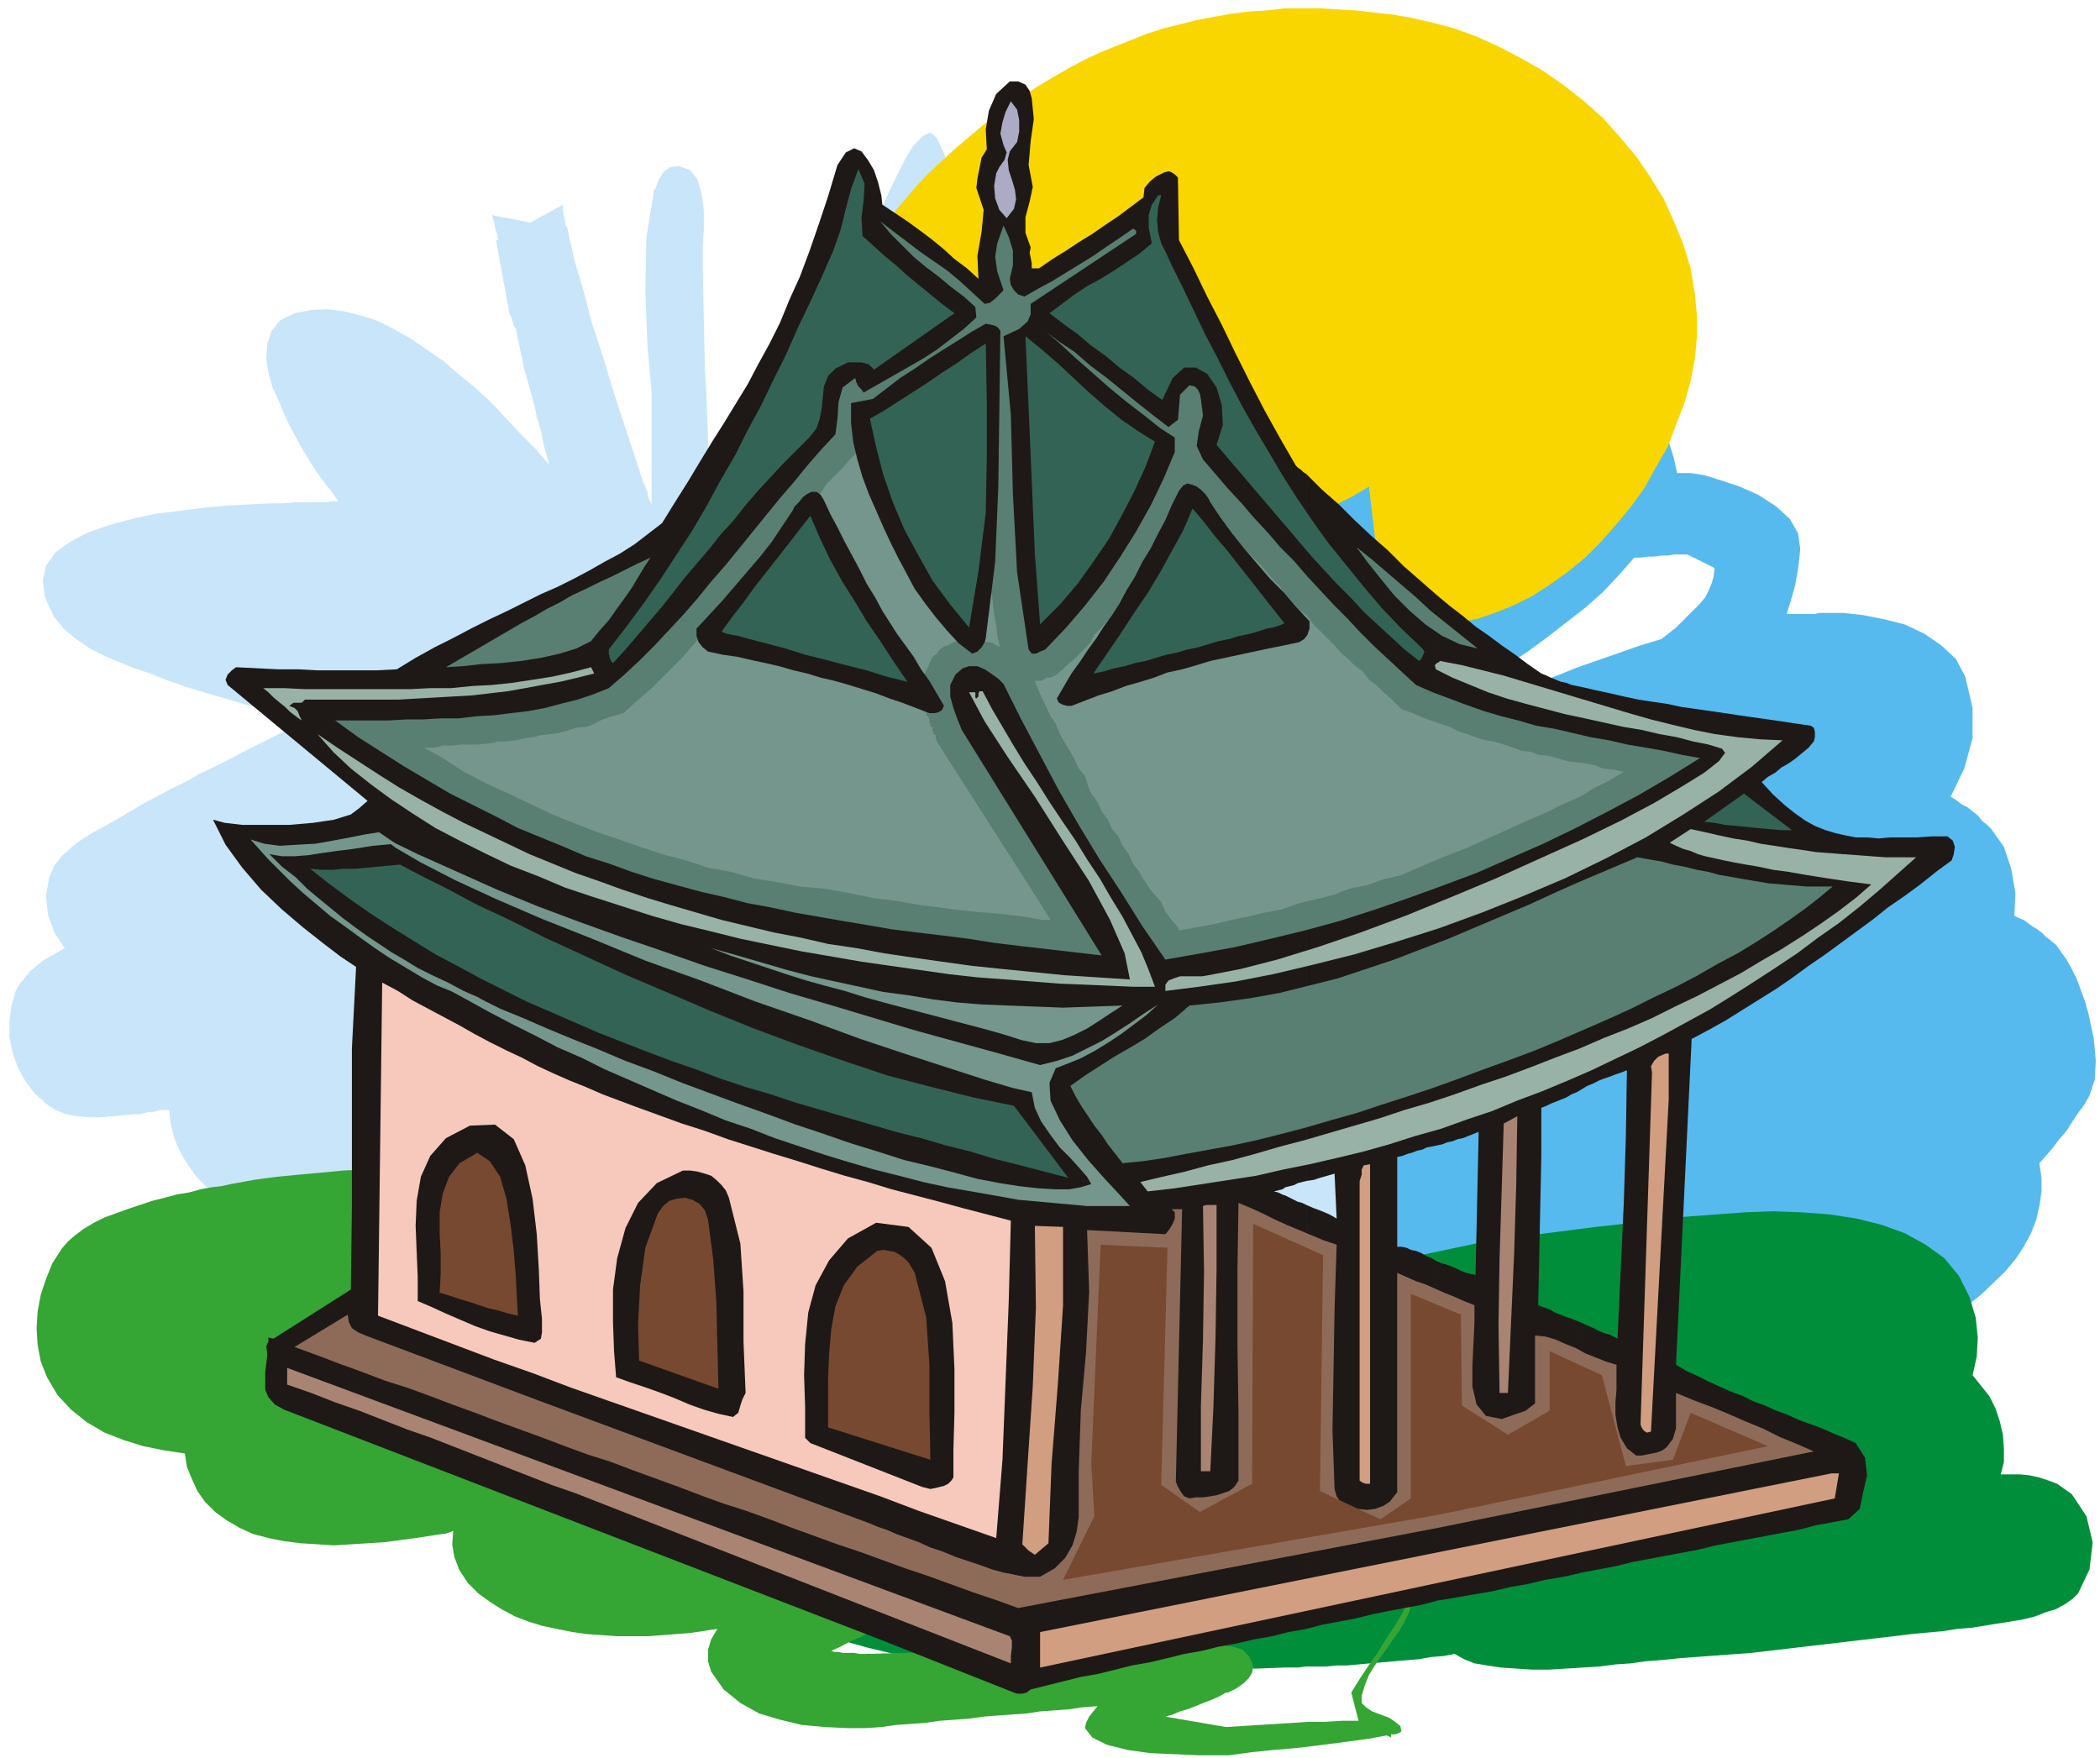 <svg xmlns="http://www.w3.org/2000/svg" fill-rule="evenodd" height="1.684in" preserveAspectRatio="none" stroke-linecap="round" viewBox="0 0 2011 1684" width="2.011in"><style>.pen1{stroke:none}.brush7{fill:#1e1916}.brush9{fill:#336354}.brush10{fill:#597f72}.brush11{fill:#75968c}.brush12{fill:#99b2a8}.brush14{fill:#d19e82}.brush15{fill:#aa8472}.brush16{fill:#774930}</style><path class="pen1" style="fill:#56baef" d="M1159 1152h13l6 1h13l7 1h13l4-9 4-8 4-9 5-8 4-8 5-8 5-7 5-7 3-5 2-5 3-4 2-5 3-5 3-5 3-5 4-5-7-5-7-6-6-7-5-10-5-10-5-12-4-14-4-15v-5l-1-5v-4l1-5 5-10 5-11 5-10 5-10h-6l-6-1-6-2-6-2-5-3-5-4-5-4-4-5-8-16-1-16 4-17 9-16 13-18 17-16 19-17 21-16 22-16 23-14 23-14 22-12 20-11 18-9 16-8 11-5 19-8 20-8 19-7 20-8 20-7 20-7 20-7 20-6 14-11 9-9 8-8 6-6 5-6 3-6 3-7 2-7 1-8-26-13h-13l-6 1h-6l-7 1h-6l-7 1h-6l-15 17-15 16-17 15-18 14-18 14-19 14-20 13-21 14-15 10-13 9-14 9-13 8-12 7-13 7-12 6-13 6-12 5-14 4-13 4-14 2-16 2-16 1-17 1-18-1-20-6-9-13 1-18 7-21 12-22 13-20 13-16 9-10 16-13 17-14 18-12 19-13 20-12 20-11 21-11 22-10 22-10 23-9 23-8 22-7 23-6 23-6 23-4 22-3-5-17-52-23h-15l-7 1-7 1-3 3-3 4-3 3-3 4-17 17-19 16-19 15-20 14-20 13-21 13-22 12-22 11-23 10-23 10-23 8-23 9-24 7-23 7-24 6-23 5-12-4-7-13-4-16-1-12 8-19 13-18 17-17 20-15 22-14 21-12 20-11 18-9 13-7 14-7 15-6 14-7 16-6 15-6 16-6 16-5 16-5 16-5 17-4 16-3 16-3 17-2 16-1h16l2-4 3-5 3-4 3-4-32-26-16-4-15-3-15-2-15-1h-15l-15 2-15 2-14 3-15 4-14 4-15 5-14 6-14 6-15 6-14 7-15 7-14 6-13 7-13 7-13 7-13 7-12 8-12 7-12 8-12 9-11 8-12 9-11 9-10 10-11 9-10 10-10 11-2-2 12-13 13-13 13-13 15-13 14-12 15-11 16-11 16-11 16-11 16-10 17-9 17-9 17-8 17-8 18-7 17-7 17-6 16-7 17-5 17-6 18-4 17-4 17-2h18l8 2 13 4 16 6 18 8 16 8 13 9 8 9v8l-2 5-3 5-2 4-3 5 12 1 12 2 12 2 12 3 11 4 11 5 11 6 10 6 5 8 5 12 5 16 3 14h13l13 2 16 5 18 6 18 8 17 11 13 12 8 14 2 15-2 18-3 17-4 14-4 13h27l4-1h23l19 2 20 4 20 5 19 9 16 11 14 13 9 17 7 30v29l-8 29-13 27 5 3 5 4 6 3 5 4 5 4 4 5 5 4 4 4 12 17 7 21 4 23-1 22 4 2 5 2 4 3 4 3 5 3 4 3 4 4 4 3 6 5 5 7 5 7 5 9 5 10 4 11 4 11 3 11 5 23 2 22-1 18-5 15-5 9-6 8-6 9-5 8-7 8-6 8-6 7-7 8 2 14v13l-2 14-3 13-5 13-7 13-8 12-10 12-23 22-25 20-27 18-28 16-30 14-30 12-32 11-32 9-33 9-33 7-33 6-33 5-33 5-32 5-32 4-31 4-159 16-115 3v-252z"/><path class="pen1" style="fill:#c9e5f9" d="m1230 1331-12-3-11-4-12-3-11-3-11-3-11-3-12-3-11-3-11-3-11-2-11-2-11-3-12-2-11-1-12-2-12-1-28-1-29-2-28-1-29-1-28-1h-29l-28-1-29-1H677l-29 1h-29l-29 1h-12l-13 1-12 1-13 1h-25l-12-1-12-3-17-5-17-6-17-8-15-8-14-10-13-12-10-14-7-15-2-10-2-11v-22h-14l-14 1h-28l-14-1h-14l-13-1-12-2-12-1-12-2-10-3-10-2-8-4-8-3-7-4-5-5-7-7-6-8-6-9-5-9-4-9-3-10-2-10-1-10h-8l-4 1-4 1h-4l-4 1-4 1h-4l-11 1-11 1-12 1H85l-11-1-11-2-10-4-9-6-11-10-9-12-7-13-5-14-3-15v-15l2-15 4-14 4-7 5-6 5-6 6-5 6-5 7-4 7-4 7-4-10-15-6-17-2-18 3-17 5-12 8-10 10-9 11-8 12-7 13-7 12-7 12-7 10-6 10-5 11-6 10-5 10-5 10-6 11-5 10-5 10-5 11-6 10-5 10-5 10-5 11-6 10-5 10-5-17-4-17-4-17-4-17-5-17-5-17-5-16-5-17-6-15-6-15-5-15-6-14-6-14-7-13-9-11-9-10-12-9-19-2-16 3-14 9-13 14-10 17-9 20-7 22-6 23-5 24-3 24-3 22-2 21-1 18-1h14l10-1h30l6-1h6l-7-10-8-10-7-10-7-11-6-10-6-11-6-11-5-11-5-12-6-13-4-14-2-14 1-14 4-12 8-10 14-7 15-3 16-1 16 2 16 4 16 5 16 8 16 9 16 11 16 11 15 13 16 13 15 14 14 15 14 15 14 14 13 15-5-18-3-15-4-13-2-10-5-18-5-18-4-19-4-19-2-3-1-4-1-4-2-3-13-71h2l-1-6-2-6-1-6-2-6 37 7 31-17v5l1 5 1 6 1 5h1l7 32 9 30 8 31 10 30 9 30 10 31 10 30 10 31 2 4 2 5 1 6 3 6V376l-4-45-2-53 1-51 7-42v-3h1l4-10 5-8 6-4 8-1 11 4 7 9 4 14 2 16v17l-1 16v23l2 96 1 15 1 22 1 27v31l2 8 3 8 3 8 4 8 8 13 9-10 8-10 7-10 7-10 6-10 5-12 6-13 6-14 37-94 56-114 3-6 5-11 7-14 7-14 8-13 9-9 7-3 6 5 8 17 4 20 1 22-2 23-3 23-4 22-4 20-4 18-6 32-3 28v27l3 29 13-13 13-13 12-13 13-14 12-13 11-13 12-14 11-14 12-14 11-14 11-14 11-14 10-14 11-15 11-14 11-15 2-5 3-4 3-4 5-3h2l2 1 2 1v3l-1 1-1 1v2h-1l-3 9-6 9-6 9-6 8-53 82-6 8-6 8-6 8-7 9-7 8-6 8-6 8-6 9-3 3-2 2-2 3-3 3-11 23-6 23 1 24 10 25h-1l-7-7-7-7-6-8-2-9 5-17 7-17 8-15 9-15 3-3 2-3 3-2 2-3 3-6 3-6 4-6 4-5 7-11 8-11 7-11 6-11-21 28-22 27-21 26-19 22-17 18-14 13-10 6-6-2-12-35-2-38 4-38 7-35 5-30 3-27 1-25-1-26-44 89-8 23-14 38-18 47-21 50-22 47-24 37-22 22h-21l-3-2-3-3-4-3-3-3-3 22-3 20-5 19-6 16v18l-2 9-2 7v1h-2l5 4 5 5 4 4 4 5 4 5 3 5 3 6 2 6 1 12-1 12-4 11-7 9v3h1l11 19 4 22-3 22-9 21-5 8-7 7-7 7-8 6 13 1 13 1 13 1 12 2 13 2 12 2 12 3 12 3 11 4 11 4 10 5 10 6 8 7 8 7 7 7 6 9 3 6 2 5 2 6 1 6 19-1 19-1 19-1h58l19 2 19 1 17 3 17 3 16 4 14 5 13 5 12 7 10 8 8 9 12 19 8 20 5 22v23l12 1 12 2 13 2 12 1 12 2 13 3 12 2 13 2 12 3 12 3 13 3 12 3 12 3 13 3 12 4 12 4-78 237z"/><path class="pen1" style="fill:#f9d600" d="m1311 466-17 10-18 9-19 9-18 9-19 8-19 7-18 7-19 6-18 5-19 5-17 3-18 3-17 2-16 2h-15l-15-1-12-1-14-3-14-2-16-4-16-4-16-5-16-6-16-7-16-7-15-8-13-9-13-10-11-11-9-11-7-13-5-13-9-38-5-35-2-33 3-30 8-29 14-29 20-30 27-32 12-13 13-12 13-12 13-11 13-11 14-11 13-10 14-9 14-9 15-9 14-8 15-8 15-7 15-6 15-6 15-6 16-5 16-4 16-4 16-3 17-3 16-2 17-1 17-2h34l17 1 18 1 17 2 18 2 17 3 18 4 23 6 22 8 22 10 21 11 21 12 20 14 19 15 18 16 16 18 16 19 13 19 13 21 10 22 9 22 7 23 4 24 2 21v21l-2 21-4 21-6 21-8 21-8 21-11 19-11 20-13 18-14 17-15 17-15 15-17 14-17 12-17 11-16 8-17 7-17 6-18 4-17 5-18 3-18 4-18 4-17-146z"/><path class="pen1" style="fill:#008e3a" d="m1280 1219 147-31 101-13 19-2 22-3 23-3 25-2 27-2 27-2 27-1 27 1 27 2 26 4 24 6 22 8 20 11 18 13 14 17 10 20 6 20 2 19-1 18-4 18 8 10 8 10 6 12 4 12 3 13 1 13v13l-3 12h19l9 1 9 2 9 3 8 3 7 5 7 5 14 21 6 25-3 26-11 23-5 5-7 5-9 5-10 3-10 4-12 3-12 2-13 2-12 2-13 2-13 1-12 2-11 1-11 1-10 1-8 1-145 17-68 5-9 1-11 1-13 1-14 2-15 1-15 2-16 1-16 1-17 1h-16l-15-1-15-1-13-2-12-2-10-4-9-5-11 2-12 1-11 2-12 1-12 1-11 1-12 1-11 1-11 1h-10l-10 1h-19l-8 1h-13l-26 1h-26l-27 1-27 1h-27l-27 1h-27l-27-1-27-1-27-1-27-3-26-3-27-3-26-5-25-6-25-7-8-2-7-1-7-3-8-2-6-3-7-4-6-4-5-5-4-4-3-4-2-5-1-4-15-1h-15l-15-1-15-2-16-1-15-1-15-2-15-2-10-1-16-1-19-1-20-3-20-2-18-4-15-4-8-5-6-9v-6l4-5 9-3-10-3-10-3-10-3-10-4-11-3-10-3-10-3-10-3-10-5-12-4-13-5-14-6-13-5-13-6-11-6-9-6v-1l1-1 2-1h2v-1l1 1h4l12 1 15 1 17 2 18 2 17 1 15 2 13 1h8l-13 1h-13l-13-1h-13l-13-1-13-1-13-1-12-1 11 4 12 5 11 4 12 5 12 4 12 4 12 4 12 4 12 4 12 4 13 3 12 4 12 3 13 3 12 3 13 3h19l20 2 20 1 19 2 17 2 13 1 9 2h6l4 2 6 1 7 1 14 1h86l14-1 21-7 21-5 23-4 22-2h21l18 2 15 3 11 5 6 7 2 9-1 10-4 8-5 3-4 3-5 3-5 2-5 1-6 2h-5l-5 1 11 1 12 1 12 1h11l12 1h58l12-1h12l11-1h12l12-1 11-1 1-3 2-3 1-3 2-2 7-8 9-6 10-4 11-4 12-2 12-2 11-2 12-2h1l1-9 1-9 2-9 2-8 6-11 10-11 12-11 16-11 17-11 19-10 21-9 21-9-35-149z"/><path class="pen1" style="fill:#35a533" d="m553 1178 2 2 3 1 2 2 2 1 11 9 9 10 8 11 7 13 5 13 3 13 1 14v13h44l10 1 9 2 7 3 7 3 9 7 8 9 6 10 5 10 3 12 2 11v12l-2 11-4 9-6 9-9 10-11 10-13 11-13 9-14 10-14 9h17l117-9 99-7 10-1 11-1 10-1 11-1h20l10 3 9 4 12 12 7 16 2 17-4 16-7 10-9 9-10 7-11 5-13 5-12 5-13 4-12 5-11 4-10 4-10 5-10 4-9 5-10 4-9 5-9 4 3 1h4l4 1h11l5 1h4l116-3 125-3h10l15-1 18-1 20-1h36l14 2 9 3 6 6 3 6 1 5-1 5-3 5-5 5-7 5-8 4h1-3l-7 4-7 3-8 3-7 3-8 3-7 2-7 3-7 2 58 10 16-1 16-1 16-1 16-1 15-1h16l16-1h16l-7-27 8-13 8-12 9-13 8-13 8-12 8-13 6-13 6-13h3l-3 8-3 9-3 9-4 8-5 9-6 8-6 9-6 8-6 9-5 8-4 10-3 10v7l4 4 6 4 8 3 8 3 6 4 5 4 1 5-1 1-2 1-3 1h-4v3l-4-2-16 3-22 3-23 3-25 3-23 2-20 2-14 2-8 1h-30l-22-1-23-1-22-3-20-5-14-7-7-9 1-5 3-6 4-5 4-5-14 1-13 2-14 1-14 1-13 2-14 1-14 1-13 1-14 2-14 1-14 1-14 2-14 1-14 1-14 2-14 1h-19l-21-1-22-2-21-5-20-6-18-10-16-13-12-17-3-10v-11l3-10 6-10-7 1-6 1-7 1-7 1-13 1-13 1-14 1h-29l-14-1-15-1-14-2-15-3-14-3-13-4-13-5-13-7-11-7-11-8-10-10-8-12-5-13-2-12 1-13-2 1-3 1-3 1h-2l-13 2-13 2-15 2-15 2-16 1-16 1-16 1-16-1-16-1-16-2-15-3-15-4-13-6-12-7-11-8-10-10-7-10-5-11-5-12-2-13-20-3-20-4-19-6-18-7-17-10-15-12-13-14-10-17-6-15-3-16-1-16 1-16 3-16 5-15 6-15 9-14 6-7 7-6 8-6 10-6 10-5 11-4 11-4 12-4 12-4 12-3 11-3 12-2 11-3 11-2 9-1 9-2 22-4 22-3 21-2 22-2 21-2 21-1 21-1h43l21 1 21 1 22 2 21 2 22 3 22 3 22 4-12 43z"/><path class="pen1 brush7" d="m1515 658 13 3 14 3 13 3 14 3 13 2 14 2 14 3 14 2 14 2 14 2 13 2 14 2 14 2 14 2 13 2 14 2 3 2 1 4v5l-1 4-5 6-6 5-6 5-7 5-7 4-6 5-7 4-6 5 11 12 11 10 10 8 10 7 9 5 10 4 10 3 9 2 10 2h11l11 1 11-1h26l14-1h15l5 4 2 6-1 7-2 6-15 11-15 12-15 11-16 11-15 12-15 11-15 11-15 11-16 11-15 11-16 11-16 10-16 10-16 10-16 9-17 9-15 312 10 6 11 5 10 5 11 5 11 5 11 4 10 5 11 4 11 5 11 4 11 5 11 4 11 4 11 5 10 4 11 5 9 14 2 17-4 17-3 15-11 10-16 3-16 3-15 4-16 3-16 3-16 3-16 3-16 3-16 4-16 3-16 3-16 3-16 3-16 4-16 3-16 3v-239l4 2 5 2 4 2 4 2 5 2 4 1 4 2 4 2 3-65 3-65 2-64 1-63-5 2-6 2-5 2-6 2-5 2-6 3-5 2-5 3V658zm-139-88 12 10 13 10 12 10 13 9 12 9 13 9 12 9 13 9 5 2 4 2 5 2 5 2 5 1 5 2 5 1 5 1v385l-5 3-5 2-5 3-5 2-5 2-5 2-4 2-5 2v46l-1 48-1 48-1 47 5 2 6 2 5 3 5 2 5 2 6 2 5 2 5 2v239l-17 4-18 3-17 4-17 3-17 4-18 3-17 3-18 3v-325l5 2 4 1 5 2 5 2 4 2 5 2 4 1 5 1 3-137-5 2-5 2-5 2-5 1-5 2-5 1-5 2-5 1V570zm-125-116 15 15 16 14 15 15 16 15 16 14 15 15 16 14 16 14v527l-5 1-5 1-4 2-5 1-5 2-4 1-5 2-5 1v86h4l5 1 4 2 5 1 5 2 5 3 5 2 5 3v325l-15 4-16 3-16 3-15 3-16 4-16 3-16 3-15 4v-406l7 3 8 3 7 3 7 4-2-43-7 2-7 2-6 2-7 1V454zM988 94l2 20-3 21-2 23 4 21-3 14-4 15v15l5 14-1 5 1 5 1 5v5h7l13-9 13-8 12-8 13-8 13-9 12-8 12-9 12-9 1-9 5-6 6-5 8-4 4-1 3 1 3 2 3 3 1 60 14 27 13 27 14 27 13 27 14 28 14 27 15 27 15 26 2 2 3 2 2 2 3 2v677l-4 1-4 1-4 2-4 1-4 1-3 2-4 1-4 1 4 1 4 2 3 1 4 2 4 2 4 2 4 1 4 2v406l-17 3-16 4-17 3-17 4-17 3-16 4-17 3-16 4-17 4-17 3-16 4-16 4-17 3-16 4-16 4-16 4-4 3-4 1h-5l-3-1-126-50-573-221-9-5-6-7-3-7v-17l1-8 1-9-1-8 2-4v-4l5 1 74-47 1-79v-152l4-78-15-10-17-13-19-15-20-17-20-19-18-21-16-22-12-24 11 3 17 2h45l23-2 20-3 16-5 8-6 8-7-134-111-2-5 2-5 4-4 4-3 20 1 20 1h19l19 1h56l20-1 18-11 18-10 18-9 17-9 18-9 17-8 16-8 16-8 16-7 16-8 15-8 14-8 15-8 14-9 13-10 13-10 13-21 12-19 12-20 11-18 12-19 11-18 11-18 10-19 11-20 10-20 9-22 10-22 9-24 9-26 9-27 9-30 8-12 8-4 7 3 6 8 6 10 4 12 3 12 1 9 12 8 12 8 11 8 12 9 11 9 11 10 12 9 11 10-1-22 4-23 2-21-7-21 1-9 2-10 2-10 5-8-1-19 3-18 7-16 13-12h8l7 3 4 6 2 7z"/><path class="pen1" style="fill:#adaac6" d="m954 166 3-6 5-7 2-7-3-7-3-11 2-11 3-10 5-10 6 8 2 10v11l-2 10-7 9-2 8 1 10 3 9 3 10 1 9-2 9-7 9-7-8-4-11-1-12 2-12z"/><path class="pen1 brush9" d="m826 226 10 9 11 10 11 9 11 10 11 9 11 9 11 9 12 9-77 54-5-5-7-2h-13l-12 6-7 7-4 10-1 10-1 10-2 11-3 9-7 9-13 13-13 13-12 13-12 13-12 14-11 14-12 13-11 14-12 14-11 13-11 14-11 14-12 14-11 13-12 14-12 13-2-2-1-3-1-4v-4l17-22 17-23 16-23 15-23 15-23 14-24 13-24 14-24 12-24 13-24 12-25 12-24 11-25 12-25 11-24 11-25 7-20 5-20 5-19 7-19 6 14-1 16-2 17 1 17zm306 48 11 23 11 23 12 23 11 22 12 23 13 23 13 22 13 22 14 22 15 22 15 21 17 21 17 21 17 20 19 20 20 19 2 3-1 3-2 4-2 2-14-11-13-12-13-12-13-12-12-13-13-13-12-13-12-13-12-14-11-13-12-14-11-13-12-14-11-13-12-14-11-13 6-19-1-19-5-17-9-13-11-6h-11l-11 10-10 21-14-10-13-11-14-10-13-11-14-10-13-11-14-10-13-10 12-9 12-9 12-8 13-7 13-8 12-8 12-8 12-10-3-15v-12l3-10 6-9h3l-3 12-1 12 1 11 3 11 5 10 5 11 5 10 5 10z"/><path class="pen1 brush10" d="m943 291 5-1 5-4 4-4 4-4-6-18-2-14 2-13 6-17 5 11 4 13v14l-3 13 1 6 3 5 4 4 6 2 14-8 13-7 13-8 13-8 13-8 13-9 12-8 13-9 2 1 1 1v3l-101 67v10l-3 7-8 7-15 7 7 75 2 76 4 75 11 74 3 4h4l4-2 5-2 20-21 18-21 18-23 16-24 15-24 14-25 12-25 11-26v-14l-14-9-15-12-17-13-17-14-17-15-16-14-14-13-13-11 12 9 15 10 15 13 16 12 16 13 16 13 14 11 13 10 9-7 1-11 1-13 9-9 5 1 3 3 2 4 1 5 2 16-4 15-2 14 6 13 12 14 12 14 13 14 12 14 13 14 12 14 13 13 12 14 13 14 13 14 13 13 13 14 13 13 13 12 14 13 13 12 16 7 16 6 16 6 17 6 17 5 16 4 17 5 18 3 17 4 17 4 18 3 17 4 18 3 17 3 18 4 17 3-29 18-29 17-30 16-31 16-31 15-32 14-32 14-32 12-33 12-32 11-34 11-33 9-33 8-34 8-33 6-34 6-22-32-20-32-21-32-20-33-19-33-18-34-18-34-17-34-5-5-7-5-6-4-7-3h-8l-6 2-7 6-5 10v11l3 11 4 11 4 10 134 216-26-3-26-3-26-3-25-3-25-4-24-3-25-3-24-3-23-4-24-4-23-4-23-4-23-5-22-4-23-6-22-5-22-6-22-6-22-7-22-8-22-7-21-9-22-9-22-9-21-11-22-11-22-11-22-13-22-13-22-14-22-14-22-16h51l17-1h16l17-1h17l17-2 17-1 16-2 17-2 16-3 15-4 16-4 15-5 15-6 15-13 15-14 14-14 14-15 14-15 13-15 13-16 14-16 13-16 13-16 13-16 13-16 13-15 13-16 13-15 14-15 2-15 1-16 4-14 12-9 1 4 2 4 3 3 2 3 14-8 14-8 14-8 14-8 14-9 13-10 13-10 12-11-1-10-11-10-12-9-12-10-12-9-12-10-11-11-11-11-10-12 13 10 12 9 13 10 13 9 13 9 12 10 12 11 12 11z"/><path class="pen1 brush11" d="m998 652 1-1 3-2h4l6-3 11-10 6-5 6-6 6-6 4-5 3-6 6-6 4-5 6-6 4-6 4-7 6-6 4-5 4-7 5-6 4-7 4-6 3-7 4-6 5-7 4-5 3-8 4-5 3-7 4-7 3-6 3-7 3-7 1-3 6 6 5 7 6 7 7 7 6 7 5 7 8 7 5 6 6 7 7 7 7 7 6 7 6 7 7 7 5 8 7 7 6 7 7 5 6 8 7 7 7 7 7 7 6 7 7 6 7 7 7 5 6 8 7 5 7 7 7 6 10 10 11 4 9 4 8 3 9 3 9 3 8 4 9 3 8 3 10 3 7 1 10 3 9 3 8 3 9 1 8 3 10 1 7 2 10 3 9 1 8 1 10 2 7 3 10 1 9 2h1l-13 8-14 7-15 9-16 7-14 7-16 7-16 7-15 7-16 7-15 7-16 6-17 7-14 6-16 7-17 4-17 6-16 3-15 6-16 4-17 4-17 6-16 3-17 4-15 3-16 4-17 3-17 3-1-3-6-7-6-8-4-9-6-7-5-6-6-9-4-7-6-8-4-9-6-8-4-9-6-7-4-9-6-8-4-9-6-8-3-7-3-10-6-7-4-9-4-7-6-10-4-7-4-10-5-7-4-9-4-8v-17zm0 229h8l-8-13v13zm-7-229h7v17l-4-9-3-8zm7 216L897 710l-1-4v-2l-2-1v-1l-1-2v-4h-2v-3h-1v-4l-1-2v-1l-2-1v-5l-1-1v-2l-2-2v-3l-1-2v-21l4-7 2-4 2-5 2-4 4-3 3-4 4-3 4-1 5-3 4-1 4-2h16l4 2 3 1h4l3 1 3 2 3 1h1l-1-1-2-10-1-9-2-10-1-10-1-8-2-10v-20l-1-10-2-10v-8l-1-10v-57l-1-10v-28l-2-9v-28l-1-9-2-10-1-8v-6h-2l-2 3-5 4-3 3-4 1-3 3-4 3-3 3-4 1-3 3-4 3-3 1-4 2-3 3-4 1-3 3-4 3-3 1-5 3-2 1-5 2-4 3-3 1-4 3-3 1-7 5-7 3-7 1v10l-2 3v4l-1 3-1 7-13 13-6 7-7 7-7 7-6 9-7 7-6 8-7 7-5 9-7 7-6 7-7 9-6 8-7 7-7 9-7 8-6 7-7 9-7 7-6 8-7 9-7 7-7 9-7 8-6 7-7 7-7 7-9 9-7 7-8 7-7 6-12 11-11 3-9 3-8 4-7 3-10 1-7 2-10 3-7 1-10 1-7 2-9 1-8 2-9 1h-8l-9 2-10 1h-17l-8 1h-9l-8 2h-10l18 10 20 13 21 11 22 10 21 10 21 10 20 8 23 9 21 7 20 7 21 7 23 6 21 7 22 4 21 6 24 4 21 4 23 2 23 4 24 5 24 3 23 4 24 3 24 3 26 2 25 3 16 3v-13z"/><path class="pen1 brush7" d="m958 317-1 75-1 74-3 72-9 73-1 4-3 5-4 4-5 2-13-10-11-12-11-13-10-13-10-14-8-15-8-15-7-14-7-15-7-16-7-16-6-16-5-17-4-17-2-18v-19l21-4 13-10 13-10 14-9 13-9 14-9 13-8 14-9 14-8 5 1 4 1 3 2 2 3z"/><path class="pen1 brush9" d="m1106 423-9 24-11 24-12 23-12 22-15 22-15 21-17 20-19 19-5-68-3-70-3-70-3-68 16 13 15 13 15 14 15 14 15 13 16 13 16 11 16 10zM937 547l-9 54-18-22-17-23-14-25-13-24-11-26-9-26-7-27-6-27 14-8 14-9 14-9 14-9 13-9 14-9 14-10 14-9 1 56v53l-1 53-7 56z"/><path class="pen1 brush7" d="m1159 481 10 15 11 15 12 15 12 14 12 14 13 13 12 14 13 14v7l-2 6-3 4-5 3-14 3-15 3-14 3-14 3-14 3-14 3-13 4-14 4-14 3-13 5-13 4-14 4-13 5-13 4-13 5-13 5h-4l-4-1-4-2-2-4 7-12 7-12 8-11 8-12 8-11 7-11 8-11 7-11 7-13 8-13 7-14 8-13 7-14 7-13 6-14 7-14 4-5 4-2 4 1 5 2 4 3 4 4 3 4 2 4zm-400 8-10 15-10 15-11 14-12 14-12 14-12 14-12 13-13 14v7l2 6 4 5 5 4 14 3 14 2 13 3 14 3 13 3 14 4 13 3 13 4 13 3 14 4 13 4 13 4 13 5 12 4 13 5 13 5h5l4-1 3-2 2-4-7-12-7-12-8-11-7-12-8-11-8-11-7-11-7-11-7-13-8-13-7-14-7-13-7-13-7-14-7-13-6-13-3-5-4-3h-5l-4 2-4 3-4 5-4 4-2 4z"/><path class="pen1 brush9" d="m1230 597-5 2-6 2-6 1-6 2-10 3-10 2-10 3-10 2-10 3-10 3-10 2-10 3-10 2-10 3-10 3-10 2-10 3-10 2-10 3-10 2 13-19 13-19 13-20 13-19 12-20 11-20 11-20 9-21 11 13 10 13 12 14 11 14 11 14 11 14 11 14 11 14zm-539 8 5 2 5 1 6 1 7 2 19 5 19 5 19 6 20 5 19 5 20 5 19 6 20 5-13-19-13-20-13-19-12-20-12-19-11-20-10-21-9-21-11 14-10 13-11 14-11 14-11 14-10 14-11 14-10 14z"/><path class="pen1 brush10" d="m1415 621-17-4-17-8-16-11-15-13-15-15-13-16-12-15-11-15 15 12 14 12 14 12 14 12 14 13 15 12 15 12 15 12zm-849-7-14 7-16 5-18 4-19 3-19 2-19 1-18 2-16 1 12-7 12-7 12-7 12-7 12-7 12-7 13-7 12-7 12-6 12-7 13-6 12-6 13-6 12-6 12-6 13-6-6 9-6 10-6 10-7 10-8 11-7 10-9 10-8 10z"/><path class="pen1 brush12" d="m1707 709-29 25-32 24-34 22-36 22-38 20-39 19-40 17-40 16-41 15-41 13-40 12-40 10-38 9-36 7-35 5-32 4v-6l3-4 5-2 6-2h21l6-1 31-6 35-9 39-12 41-14 43-16 44-18 43-18 42-19 40-18 37-18 32-17 27-16 21-13 14-11 6-8-3-4-13-4-15-3-15-4-17-3-17-4-18-3-18-4-18-4-19-4-19-5-19-5-18-5-18-6-17-7-17-7-16-8-1-4 2-2 2-1 1-1 21 4 20 5 20 5 20 6 20 6 20 6 20 6 20 6 20 6 21 6 20 5 21 5 20 4 22 3 21 2 22 1zM569 645l-16 4-17 4-17 3-16 3-17 3-17 2-17 2-18 1-17 1-18 1-17 1h-90l-3 3h-8l-4 3 5 2 3 3 2 5 2 4-3-2-4-3-4-3-5-5-5-4-6-5-5-5-5-4h20l20 1h101l19-1h20l20-2 19-1 19-2 20-3 19-3 18-4 19-5 3 6zm372 17 9 17 10 17 10 17 11 18 12 18 12 19 12 18 13 19 11 18 12 18 11 19 11 18 9 17 9 17 7 17 6 16h-21l-23-1-23-1-25-1-25-2-26-2-27-2-27-3-28-4-28-4-28-4-29-5-29-5-29-6-29-6-28-7-29-7-28-8-28-9-28-9-27-9-26-11-26-10-25-12-24-12-23-12-22-14-21-14-19-14-19-15-17-16-15-17 19 13 20 13 20 13 19 12 21 12 20 11 21 11 21 10 21 10 21 10 22 9 22 9 23 8 22 8 24 8 23 7 24 7 24 7 25 6 25 6 26 5 26 6 27 4 27 5 27 4 28 4 29 4 29 3 30 3 30 3 31 2 31 2-5-25-14-32-20-37-26-40-26-41-26-38-22-34-15-28h6v5l1 1 2-2v-3l1-2h3z"/><path class="pen1 brush9" d="M1716 795h-11l-11-1-11-1-10-1-10-1-11-1-10-2-10-1 38-27 46 35z"/><path class="pen1 brush11" d="m996 1020 16-4 15-5 14-7 14-7 13-8 14-9 13-9 14-9-11 10-12 9-12 9-12 8-13 8-13 7-12 5-13 5-6 14 1 17 9 19 12 19 15 19 16 18 14 15 10 11h-41l-22-2-22-2-22-2-22-4-23-4-23-4-23-5-23-6-24-6-24-7-23-7-24-8-24-8-23-9-24-8-24-10-23-9-23-10-23-10-23-10-22-11-23-10-21-11-22-11-21-11-20-11-20-11-20-11-19-11-18-11 9 5 12 6 13 6 16 8 17 8 19 8 20 10 22 9 23 10 24 10 25 10 26 11 27 10 27 11 27 10 27 10 28 10 27 10 27 9 26 9 26 8 25 8 25 6 23 6 22 6 21 4 19 3 18 2 16 1h14l11-2 10-3-4-7-7-8-9-10-10-10-9-12-9-13-6-13-3-15-18-4-27-8-34-11-40-13-45-15-49-18-52-18-52-20-53-19-51-21-48-19-44-19-39-18-33-17-24-14-16-12 37 18 38 17 38 17 39 16 40 15 39 14 41 14 40 14 41 13 40 13 41 12 40 12 40 12 40 11 40 11 39 11z"/><path class="pen1 brush12" d="m1099 1141-7-9 21-5 22-5 22-6 23-5 22-6 24-7 23-6 24-7 24-7 24-7 24-8 24-7 24-8 25-9 24-8 24-9 23-9 24-9 23-10 23-9 23-10 22-11 21-10 21-11 21-11 20-12 19-11 19-12 18-12 17-12 17-13 15-13-23-3-20-3-19-3-17-3-15-2-14-3-12-2-11-2-10-2-9-2-9-2-7-2-7-3-7-2-7-3-6-3 20-13 14 3 13 3 14 3 13 2 13 3 13 2 13 2 14 2 13 2 13 1 13 1 14 1 13 1 14 1h29l-18 16-18 16-19 16-19 15-20 14-20 15-21 14-20 13-22 14-21 13-22 12-22 12-23 12-23 11-23 11-23 10-24 10-24 9-24 10-24 8-25 9-25 7-25 8-25 7-25 6-26 6-25 5-26 6-26 4-26 4-26 4-26 3z"/><path class="pen1 brush10" d="m1025 1040 14-10 14-9 14-9 14-8 15-9 14-10 15-10 14-12 29-3 29-4 28-5 28-7 28-7 27-9 27-9 26-10 26-10 26-11 26-11 26-11 26-12 25-11 26-11 26-11 11 2 12 2 11 3 11 2 12 3 11 2 11 3 12 2 11 2 12 2 12 2 12 1 12 1 12 1h25l-12 10-14 11-14 10-16 11-17 11-18 11-19 10-19 11-21 11-21 10-22 11-22 10-23 10-23 10-24 10-24 9-25 9-24 9-25 9-24 8-25 8-24 8-25 7-24 7-23 6-24 6-23 5-22 4-22 4-21 4-20 3-20 2-7-9-7-9-6-9-7-9-6-9-6-9-6-10-5-10z"/><path class="pen1 brush9" d="m971 1059 52 69-23-6-23-6-24-6-23-7-24-6-24-7-24-6-24-7-24-7-24-7-24-7-24-8-24-7-24-8-24-9-23-8-24-9-23-9-23-9-23-10-23-10-23-10-22-11-22-11-22-12-21-11-21-13-21-13-20-13-20-14-19-14-19-15 11 1h11l10-1h11l11-1 10-1 11-1 11-1 21 11 24 12 28 15 32 15 34 17 37 17 39 18 40 17 42 18 42 17 43 16 43 15 42 14 42 11 40 10 39 8z"/><path class="pen1 brush11" d="m1075 963-11 7-12 8-11 7-12 6-12 5-12 3h-13l-14-3-19-6-18-5-19-5-19-5-19-5-19-5-19-5-18-5-19-6-19-5-18-5-19-6-18-6-18-6-18-6-18-7 25 7 24 7 24 7 23 6 23 5 23 5 23 5 23 3 24 4 23 3 25 2 25 1 26 1 26 1 28-1 29-1z"/><path class="pen1" style="fill:#f7c9bc" d="m609 1060 22 8 22 8 22 7 22 8 22 7 22 7 23 7 22 7 23 7 22 6 23 7 23 6 23 6 22 6 23 6 23 6-2 77-3 76-3 76-6 75-37-13-37-13-37-14-37-13-37-13-37-13-37-13-37-13-37-13-37-13-37-13-37-14-37-13-37-14-37-14-37-14 4-319 15 8 14 9 15 8 15 8 15 8 14 8 15 8 16 8 15 7 15 8 15 7 16 7 15 6 16 7 16 6 16 6z"/><path class="pen1 brush14" d="m1598 1053-17 318-4 1-3-2-2-3-1-3 11-337-1-6 3-5 4-4 7-3h3v44z"/><path class="pen1 brush15" d="M1444 1334h-8l-1-65 1-64 2-64 2-65 13-7-1 64-2 67-3 67-3 67z"/><path class="pen1 brush7" d="M519 1263v13l-1 6-6 4-15-3-14-4-14-4-14-5-14-6-14-6-13-6-14-6v-23l-1-24-1-25 1-24 4-23 9-20 15-17 23-12 24-1 18 14 11 25 7 32 4 34 2 34 1 28 2 19z"/><path class="pen1 brush16" d="m496 1260-9-2-10-3-9-2-9-3-9-3-10-3-9-3-10-3 1-18v-20l-1-19v-20l3-18 6-16 10-13 17-10 12 8 10 15 6 21 4 25 3 25 2 25 1 21 1 16z"/><path class="pen1 brush14" d="M1312 1421h-4l-3-1-3-2v-287l2-6v-5l2-4 6-1v306z"/><path class="pen1 brush7" d="m698 1147 11 44 3 46v48l2 49-3 6-2 6-2 7-5 4-14-3-14-4-14-5-14-6-13-5-14-5-15-5-14-5-2-25-1-28v-31l4-30 8-29 12-24 18-19 25-12h7l7 1 7 2 6 2 5 4 5 5 4 5 3 7z"/><path class="pen1 brush16" d="m678 1168 5 38 3 41 1 42 1 41-76-27-1-35 2-37 5-36 12-33 5-7 6-5 7-2 8-1 7 2 7 4 5 6 3 9z"/><path class="pen1" style="fill:#8e6b59" d="m1278 1426 2 7 4 6 7 4 9 2 9 1 8-1 8-3 6-4 7-9v-210l9 4 9 4 9 3 9 4 9 4 10 4 9 4 10 4v16l-1 21-1 21v20l4 17 9 11 15 3 23-8 9-7v-65l10 1 10 3 9 4 10 4 9 5 10 4 10 4 10 3v24l-1 12v12l2 12 3 10 6 10 9 7h5l5-1 5-1 5-1 5-2 4-3 3-4 3-4 3-10v-34l17 7 16 6 17 7 16 7 17 7 16 8 17 7 16 7-359 73-403 77-22-8-21-7-22-8-22-8-21-7-22-8-22-8-21-7-22-8-22-8-21-8-22-8-22-7-22-8-21-8-22-8-22-8-21-8-22-7-22-8-21-8-22-8-22-8-21-8-22-8-21-8-22-8-22-7-21-8-22-8-21-8-22-8 51-31 1 7 3 6 6 4 7 3 165 62 318 118 7 3 9 3 9 4 11 4 11 4 11 5 12 4 12 5 12 4 12 4 11 4 11 3 10 2 10 2h15l14-8 10-10 7-12 4-13 2-14v-44l2-58 5-56 3-58-2-59 75 4 4-5 3-5 2-5v-6l-3-3h10l-6 261 2 5 3 5 3 4 5 2 6-1h7l7-1 6-1 6-2 6-2 5-4 4-6v-64l-1-68v-69l1-65 12 5 11 5 12 6 11 5 12 5 12 5 12 5 12 4-2 61-1 59-1 58 2 56z"/><path class="pen1 brush16" d="m1018 1513 30-61-3-51 9-209 64 3-6 227 37 26 50-27 1-249 67 30-3 226 58 27 29-20v-196l48 20 1 87 44 28 40-23v-57l50 23 23 87 45-6 17-45 74 32-317 66-358 62z"/><path class="pen1 brush15" d="M1165 1154v62l-1 65-2 66-3 62h-9v-62l2-64 1-65-1-63 3-1h10z"/><path class="pen1 brush7" d="m913 1415-2 3-3 3-4 2-4 1-4 1-5 1-4-1-4-1-107-42-5-5v-30l-1-30 1-30 3-30 7-26 13-24 18-21 27-15 31 4 22 20 13 32 7 40 2 44v42l-1 36v26z"/><path class="pen1 brush14" d="M1018 1175v75l-5 76-6 76-3 76-13 11-3-2-3-2-3-3-3-3 5-76 5-75 3-76-1-78 27 1z"/><path class="pen1 brush16" d="m876 1219 11 43 3 45v45l1 46-98-31v-47l1-24 2-23 4-22 8-20 13-18 19-15 6-1 6 1 5 1 5 3 4 3 4 4 3 5 3 5z"/><path class="pen1 brush15" d="m967 1567 2 4v7l-1 8v7l-325-127-23-9-23-9-23-9-23-9-23-8-23-9-23-9-23-9-23-9-23-9-23-8-23-9-23-9-23-8-23-9-23-8v-16l692 257z"/><path class="pen1 brush14" d="M996 1597v-34l758-152h7l-4 24-761 162z"/><path class="pen1 brush11" d="m448 956-14-6-15-6-15-8-15-9-15-9-15-10-14-10-15-11-14-10-13-11-13-11-12-11-11-11-10-10-9-10-8-9 13 4 15 2 16-1 18-1 17-3 16-3 15-3 13-2 16 11-22 2-19 3-16 2-14 2-13 2-13 1h-12l-12-2 12 12 13 10 11 11 12 10 11 9 11 9 12 9 11 8 12 8 12 8 12 7 13 8 14 7 15 7 15 8 16 7h-12z"/></svg>
